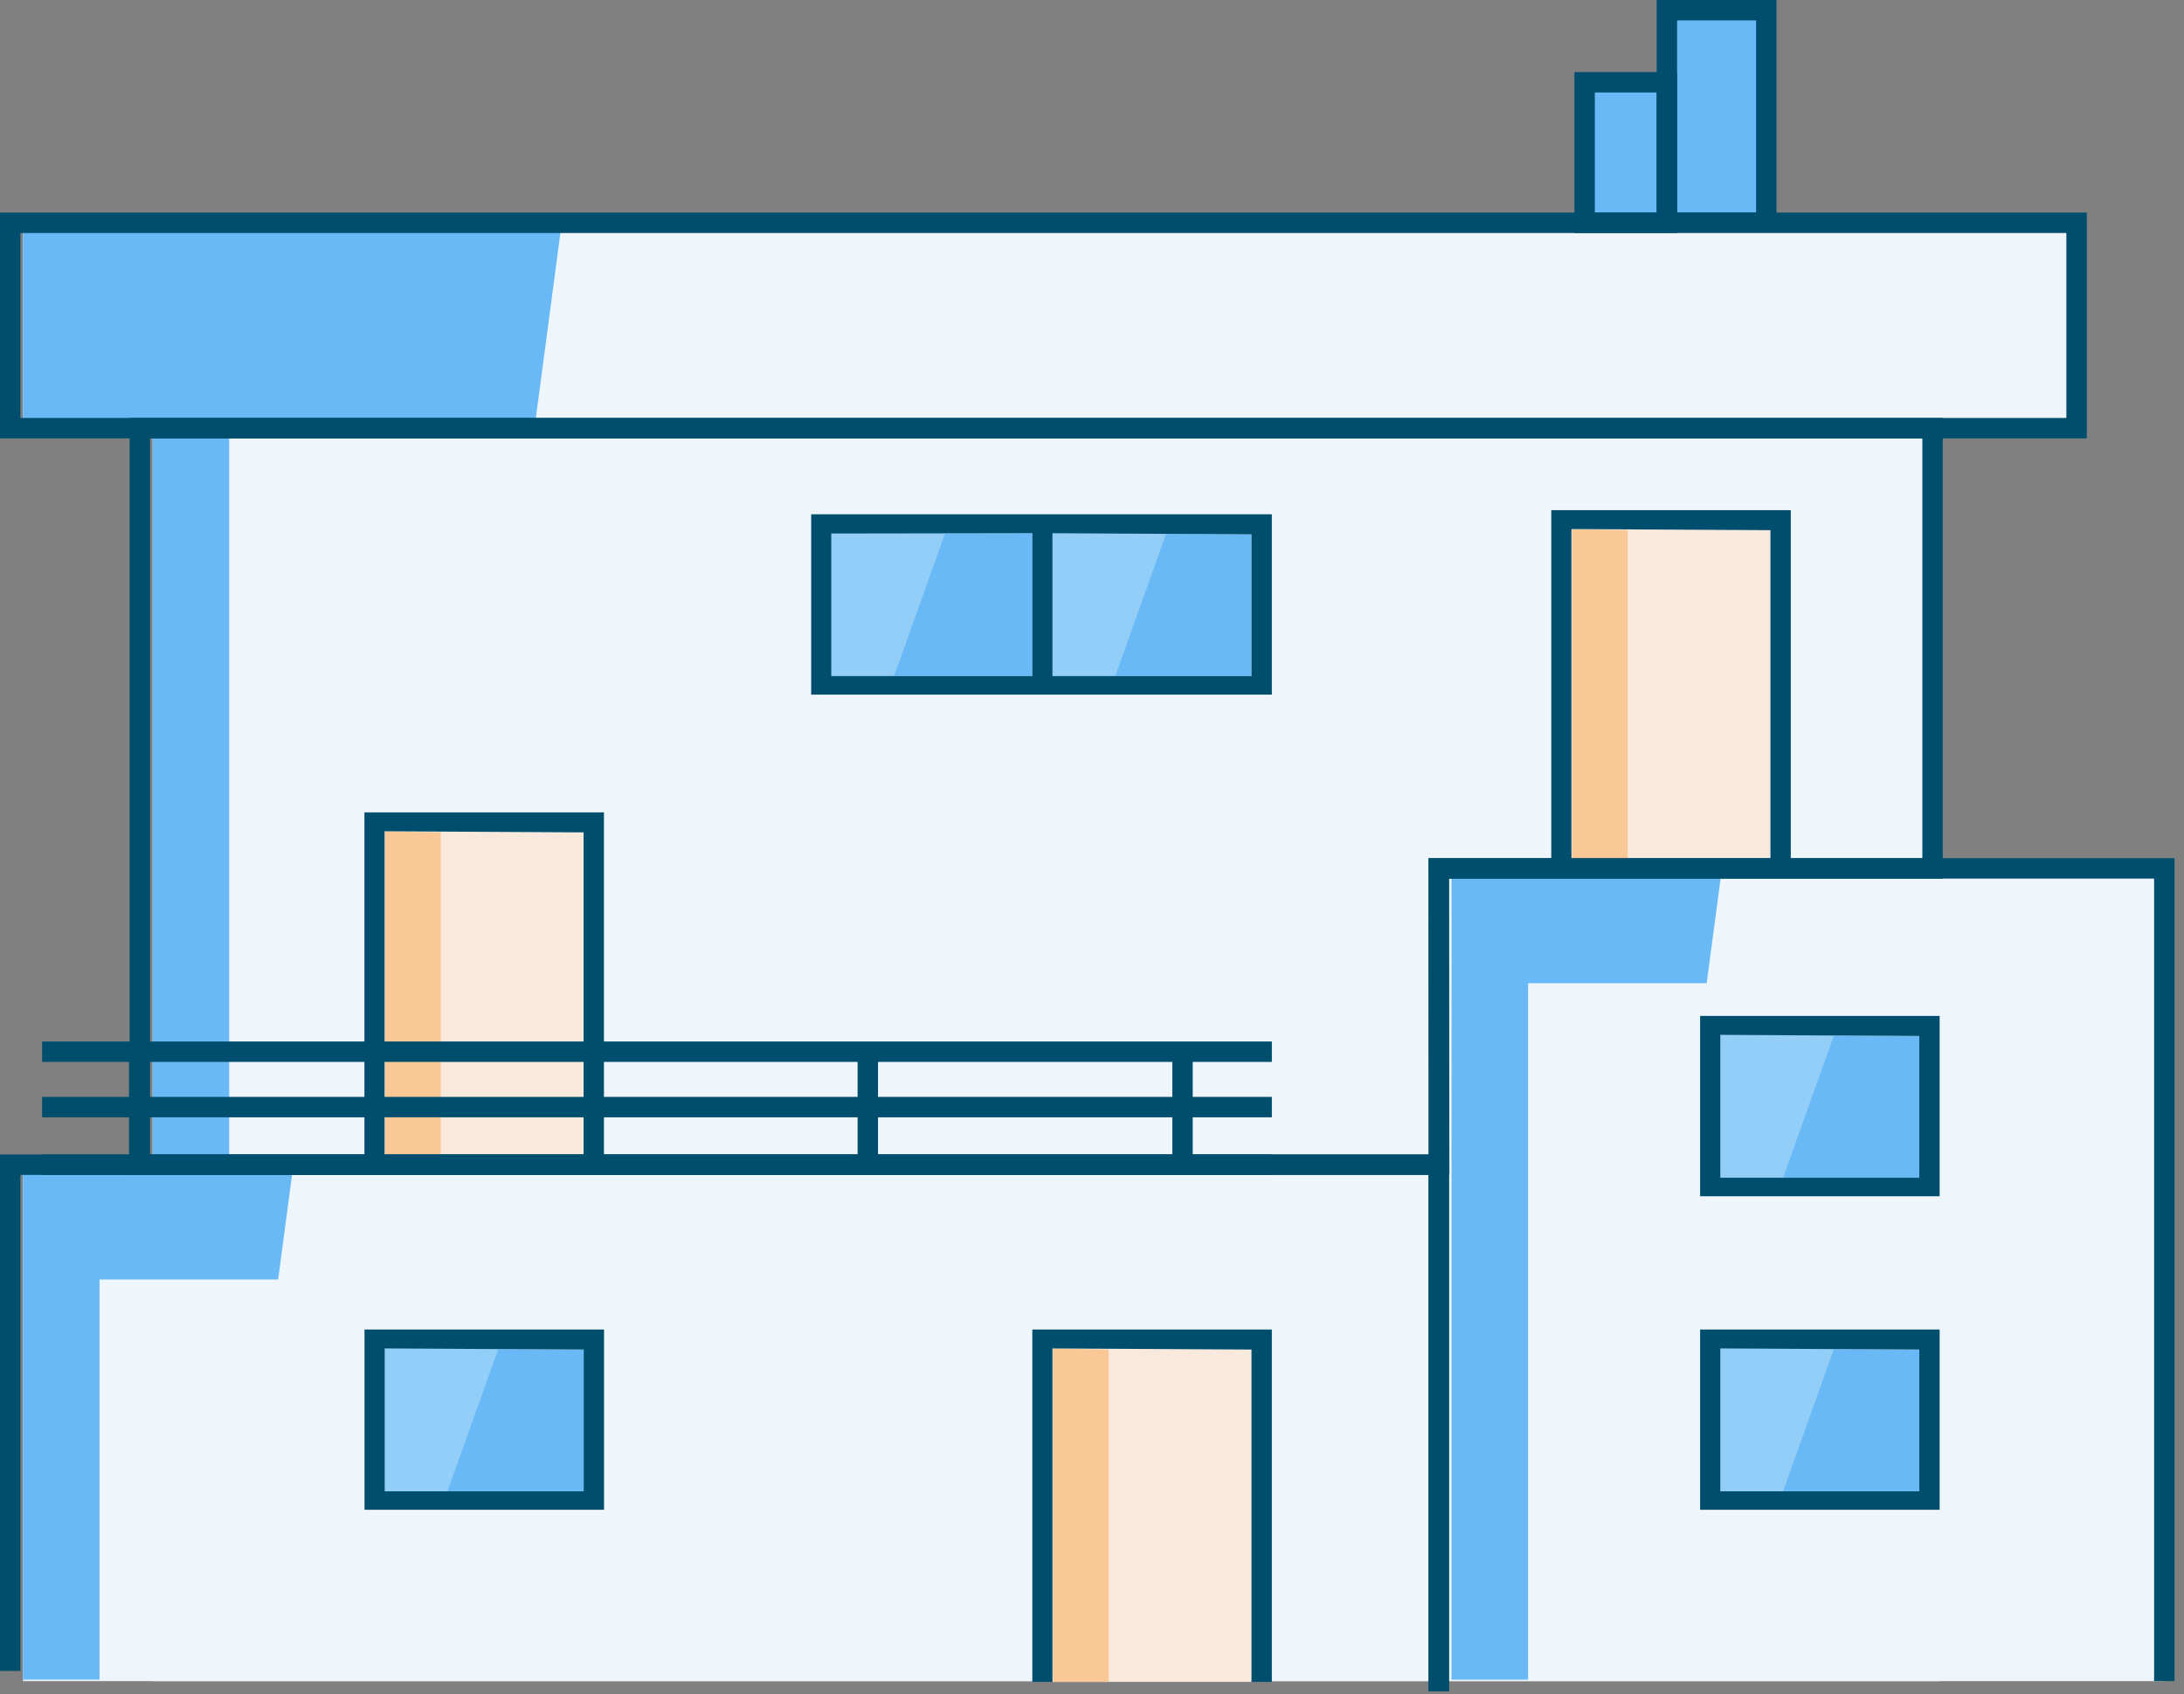 <?xml version="1.0" encoding="UTF-8"?>
<svg width="214px" height="166px" viewBox="0 0 214 166" version="1.1" xmlns="http://www.w3.org/2000/svg" xmlns:xlink="http://www.w3.org/1999/xlink">
    <rect x="0" y="0" width="214" height="166" fill="#808080" stroke="none"/>
    <title>illu_villa_polychrome</title>
    <g id="Symbols" stroke="none" stroke-width="1" fill="none" fill-rule="evenodd">
        <g id="Group-42">
            <polygon id="Fill-1" fill="#68B9F6" points="155.523 22.006 164.284 22.006 164.284 8.24 155.523 8.24"></polygon>
            <polygon id="Fill-2" fill="#68B9F6" points="163.737 21.765 172.454 21.765 172.454 1.77 163.737 1.77"></polygon>
            <polygon id="Fill-3" fill="#EEF6FB" points="14.956 164.716 190.06 164.716 190.06 40.836 14.956 40.836"></polygon>
            <polygon id="Fill-4" fill="#EEF6FB" points="2.252 41.951 203.475 41.951 203.475 21.829 2.252 21.829"></polygon>
            <polygon id="Fill-5" fill="#EEF6FB" points="142.228 164.716 212.071 164.716 212.071 85.086 142.228 85.086"></polygon>
            <polygon id="Fill-6" fill="#EEF6FB" points="2.253 164.716 142.228 164.716 142.228 114.117 2.253 114.117"></polygon>
            <polygon id="Fill-7" fill="#68B9F6" points="27.251 125.367 28.751 114.117 2.252 114.367 2.252 164.569 9.752 164.569 9.752 125.367"></polygon>
            <polygon id="Fill-8" fill="#68B9F6" points="167.227 96.335 168.727 85.086 142.228 85.336 142.228 164.569 149.728 164.569 149.728 96.335"></polygon>
            <polygon id="Fill-9" fill="#68B9F6" points="39.956 42.085 41.456 40.836 14.957 41.086 14.957 114.117 22.456 114.117 22.456 42.085"></polygon>
            <polygon id="Fill-10" fill="#68B9F6" points="52.373 41.951 2.252 41.951 2.252 21.829 55.042 21.829"></polygon>
            <polygon id="Fill-11" fill="#68B9F6" points="188.063 115.396 168.564 115.396 168.564 101.396 188.063 101.506"></polygon>
            <polygon id="Fill-12" fill="#92CEF7" points="174.718 115.396 168.564 115.396 168.564 101.396 179.718 101.396"></polygon>
            <path d="M188.063,115.396 L168.564,115.396 L168.564,101.396 L188.063,101.506 L188.063,115.396 Z M166.587,117.208 L190.057,117.208 L190.057,99.544 L166.587,99.544 L166.587,117.208 Z" id="Fill-13" fill="#004E6D"></path>
            <polygon id="Fill-14" fill="#68B9F6" points="188.063 146.119 168.564 146.119 168.564 132.12 188.063 132.229"></polygon>
            <polygon id="Fill-15" fill="#92CEF7" points="174.718 146.119 168.564 146.119 168.564 132.12 179.718 132.12"></polygon>
            <path d="M188.063,146.119 L168.564,146.119 L168.564,132.12 L188.063,132.229 L188.063,146.119 Z M166.587,147.931 L190.057,147.931 L190.057,130.267 L166.587,130.267 L166.587,147.931 Z" id="Fill-16" fill="#004E6D"></path>
            <polygon id="Fill-17" fill="#68B9F6" points="57.194 146.119 37.694 146.119 37.694 132.12 57.194 132.229"></polygon>
            <polygon id="Fill-18" fill="#92CEF7" points="43.849 146.119 37.694 146.119 37.694 132.12 48.849 132.12"></polygon>
            <path d="M57.194,146.119 L37.694,146.119 L37.694,132.12 L57.194,132.229 L57.194,146.119 Z M35.717,147.931 L59.187,147.931 L59.187,130.267 L35.717,130.267 L35.717,147.931 Z" id="Fill-19" fill="#004E6D"></path>
            <polygon id="Fill-20" fill="#F9E9DC" points="103.129 164.789 122.628 164.789 122.628 132.23 103.129 132.121"></polygon>
            <polygon id="Fill-21" fill="#FAC896" points="103.183 164.789 108.635 164.789 108.635 132.23 103.183 132.121"></polygon>
            <polygon id="Fill-22" fill="#004E6D" points="101.152 130.267 101.152 164.789 103.129 164.789 103.129 132.121 122.629 132.23 122.629 164.789 124.622 164.789 124.622 130.267"></polygon>
            <polygon id="Fill-23" fill="#F9E9DC" points="57.185 114.117 37.686 114.117 37.686 81.448 57.185 81.557"></polygon>
            <polygon id="Fill-24" fill="#FAC896" points="43.192 114.117 37.74 114.117 37.74 81.448 43.192 81.557"></polygon>
            <polygon id="Fill-25" fill="#004E6D" points="37.686 114.117 37.686 81.448 57.185 81.557 57.185 114.117 59.179 114.117 59.179 79.595 35.708 79.595 35.708 114.117"></polygon>
            <polygon id="Fill-26" fill="#F9E9DC" points="173.478 84.506 153.979 84.506 153.979 51.837 173.478 51.946"></polygon>
            <polygon id="Fill-27" fill="#FAC896" points="159.485 84.506 154.033 84.506 154.033 51.837 159.485 51.946"></polygon>
            <polygon id="Fill-28" fill="#004E6D" points="153.979 84.506 153.979 51.837 173.478 51.946 173.478 84.506 175.472 84.506 175.472 49.984 152.001 49.984 152.001 84.506"></polygon>
            <path d="M122.628,66.245 L103.128,66.245 L103.128,52.245 L122.628,52.354 L122.628,66.245 Z M81.454,66.245 L81.454,52.276 L101.151,52.245 L101.151,66.245 L81.454,66.245 Z" id="Fill-29" fill="#68B9F6"></path>
            <polygon id="Fill-30" fill="#92CEF7" points="109.284 66.245 103.129 66.245 103.129 52.245 114.284 52.245"></polygon>
            <polygon id="Fill-31" fill="#92CEF7" points="87.61 66.245 81.455 66.245 81.455 52.245 92.61 52.245"></polygon>
            <path d="M122.628,66.245 L103.128,66.245 L103.128,52.245 L122.628,52.354 L122.628,66.245 Z M81.454,66.245 L81.454,52.276 L101.151,52.245 L101.151,66.245 L81.454,66.245 Z M79.484,68.057 L124.622,68.057 L124.622,50.392 L79.484,50.392 L79.484,68.057 Z" id="Fill-32" fill="#004E6D"></path>
            <path d="M14.705,113.117 L140.015,113.117 L139.975,84.086 L188.362,84.086 L188.362,42.951 L14.705,42.951 L14.705,113.117 Z M142.018,115.117 L12.705,115.117 L12.705,40.951 L190.362,40.951 L190.362,86.086 L141.977,86.086 L142.018,115.117 Z" id="Fill-33" fill="#004E6D"></path>
            <path d="M172.028,20.829 L156.271,20.829 L0.001,20.829 L0.001,42.952 L204.476,42.952 L204.476,20.829 L172.028,20.829 Z M2.001,22.829 L154.271,22.829 L174.028,22.829 L202.475,22.829 L202.475,40.952 L2.001,40.952 L2.001,22.829 Z" id="Fill-34" fill="#004E6D"></path>
            <path d="M156.271,20.829 L162.332,20.829 L162.332,9.06 L156.271,9.06 L156.271,20.829 Z M154.271,22.829 L164.332,22.829 L164.332,7.06 L154.271,7.06 L154.271,22.829 Z" id="Fill-35" fill="#004E6D"></path>
            <path d="M162.331,21.653 L174.07,21.653 L174.07,0 L162.331,0 L162.331,21.653 Z M164.332,20.83 L172.07,20.83 L172.07,2 L164.332,2 L164.332,20.83 Z" id="Fill-36" fill="#004E6D"></path>
            <polygon id="Fill-37" fill="#004E6D" points="0.001 113.117 0.001 163.716 2.001 163.716 2.001 115.117 139.976 115.117 139.976 165.716 141.976 165.716 141.976 113.117"></polygon>
            <polygon id="Fill-38" fill="#004E6D" points="139.976 84.086 139.976 165.716 141.976 165.716 141.976 86.086 211.071 86.086 211.071 164.716 213.07 164.716 213.07 84.086"></polygon>
            <polygon id="Fill-39" fill="#004E6D" points="124.623 104.046 124.623 102.046 14.64 102.046 12.64 102.046 4.127 102.046 4.127 104.046 12.64 104.046 12.64 107.474 4.127 107.474 4.127 109.474 12.64 109.474 12.64 113.117 4.127 113.117 4.127 115.117 124.623 115.117 124.623 113.117 14.64 113.117 14.64 109.474 124.623 109.474 124.623 107.474 14.64 107.474 14.64 104.046"></polygon>
            <polygon id="Fill-40" fill="#004E6D" points="114.869 114.303 116.869 114.303 116.869 102.776 114.869 102.776"></polygon>
            <polygon id="Fill-41" fill="#004E6D" points="84.032 114.303 86.032 114.303 86.032 102.776 84.032 102.776"></polygon>
        </g>
    </g>
</svg>